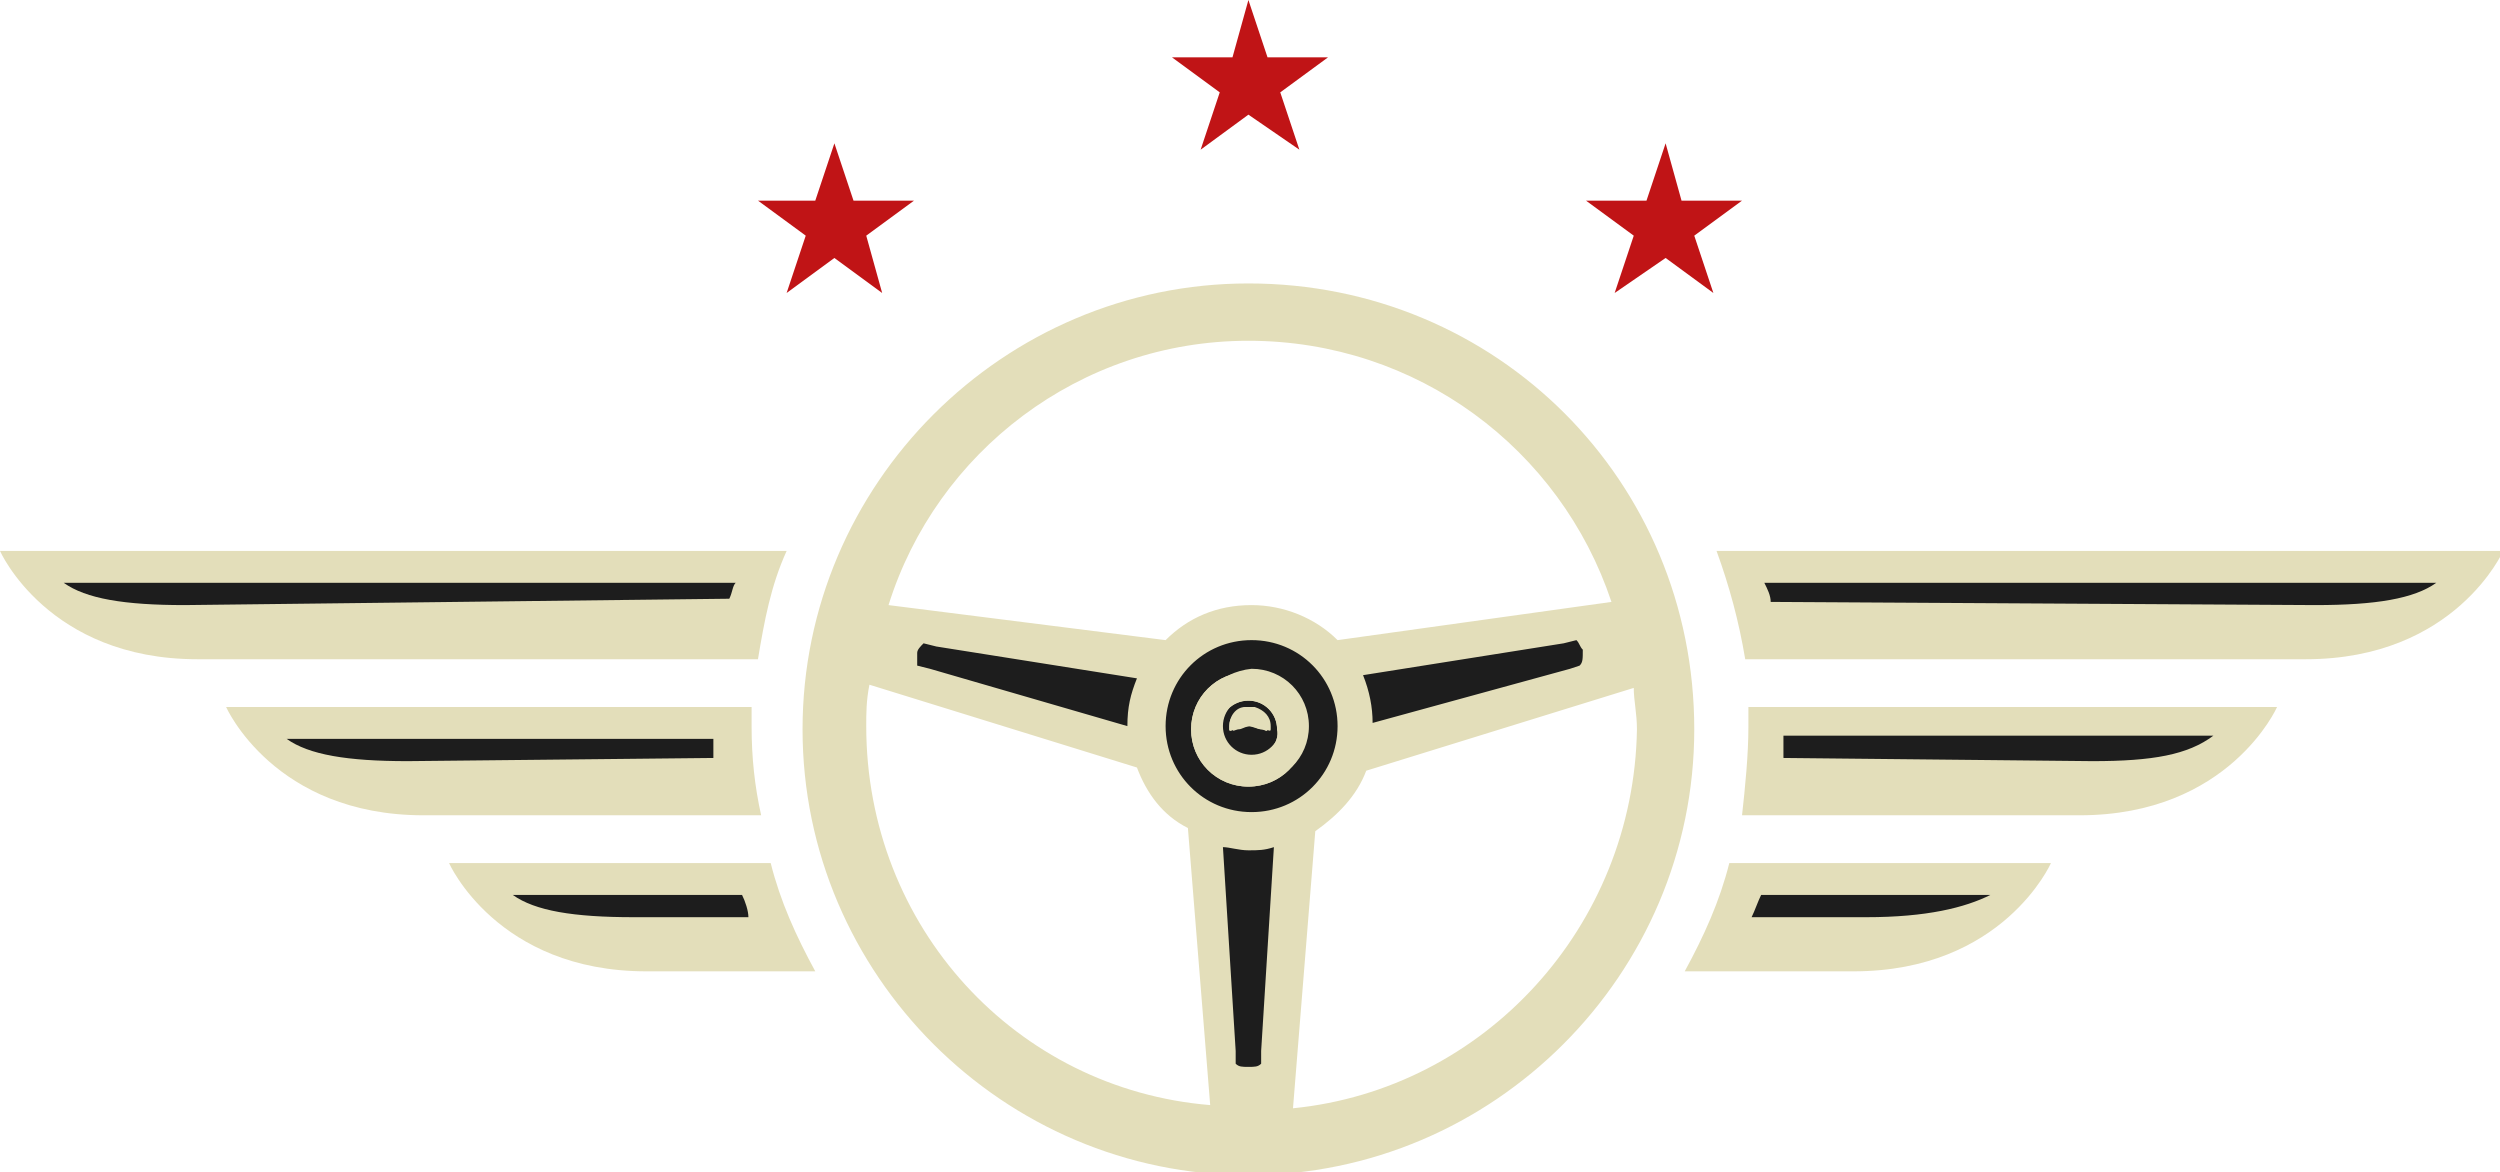 <?xml version="1.0" encoding="utf-8"?>
<!-- Generator: Adobe Illustrator 25.2.3, SVG Export Plug-In . SVG Version: 6.00 Build 0)  -->
<svg version="1.1" id="Layer_1" xmlns="http://www.w3.org/2000/svg" xmlns:xlink="http://www.w3.org/1999/xlink" x="0px" y="0px"
	 viewBox="0 0 78.5 36.8" style="enable-background:new 0 0 78.5 36.8;" xml:space="preserve">
<style type="text/css">
	.st0{fill:#1D1D1D;}
	.st1{fill:#C01416;}
	.st2{fill:#E3DEBA;}

	<!-- .st0{fill:#E3DEBA;}
	.st1{fill:#C01416;}
	.st2{fill:#1D1D1D;} -->
</style>
<g>
	<g id="back-color_1_">
		<g>
			<g>
				<path class="st0" d="M78.1,17.5c-0.2,0.3-0.6,0.8-1.1,1.3c-1.2,1.1-2.8,1.6-4.7,1.6H54.9c-0.1-1-0.4-2-0.7-3H78.1z"/>
			</g>
		</g>
		<g>
			<g>
				<path class="st0" d="M71.1,22.4c-0.2,0.3-0.6,0.8-1.1,1.3c-0.8,0.7-2.3,1.6-4.7,1.6H54.9c0.1-0.8,0.2-1.7,0.2-2.5
					c0-0.1,0-0.3,0-0.4H71.1z"/>
			</g>
		</g>
		<g>
			<g>
				<path class="st0" d="M64,27.3c-0.5,0.8-2.2,3-5.8,3h-4.9c0.5-0.9,0.9-1.9,1.2-3H64z"/>
			</g>
		</g>
		<g>
			<g>
				<path class="st0" d="M24.3,17.5c-0.3,1-0.6,1.9-0.7,3H6.2c-3.6,0-5.3-2.2-5.8-3H24.3z"/>
			</g>
		</g>
		<g>
			<g>
				<path class="st0" d="M23.6,25.4H13.2c-3.6,0-5.3-2.2-5.8-3h16c0,0.1,0,0.3,0,0.4C23.4,23.7,23.5,24.5,23.6,25.4z"/>
			</g>
		</g>
		<g>
			<g>
				<path class="st0" d="M25.2,30.3h-4.9c-3.7,0-5.3-2.2-5.8-3H24C24.3,28.3,24.7,29.3,25.2,30.3z"/>
			</g>
		</g>
		<g>
			<g>
				<path class="st0" d="M39.2,9.1c-7.6,0-13.8,6.2-13.8,13.8c0,7.6,6.2,13.8,13.8,13.8c7.6,0,13.8-6.2,13.8-13.8
					C53,15.2,46.8,9.1,39.2,9.1z M37.9,35c-6.2-0.7-10.9-5.9-10.9-12.2c0-0.4,0-0.8,0.1-1.3l0-0.3l8.7,2.7l0,0.1
					c0.3,0.7,0.8,1.4,1.5,1.8l0.1,0.1l0.8,9.1L37.9,35z M36.6,20.2L36.6,20.2l-9.1-1.1l0.1-0.2c1.7-5,6.4-8.3,11.6-8.3
					c5.3,0,9.9,3.3,11.6,8.3l0.1,0.2l-9,1.2l-0.1-0.1c-0.7-0.7-1.6-1.1-2.6-1.1C38.3,19.2,37.3,19.5,36.6,20.2z M40.6,35l-0.3,0
					l0.8-9.1l0.1-0.1c0.7-0.4,1.2-1.1,1.5-1.8l0-0.1l8.7-2.7l0,0.3c0,0.4,0.1,0.9,0.1,1.3C51.5,29.1,46.8,34.4,40.6,35z"/>
			</g>
		</g>
	</g>
	<g id="stars_1_">
		<polygon class="st1" points="39.8,1.8 39.2,0 38.7,1.8 36.8,1.8 38.3,2.9 37.7,4.7 39.2,3.6 40.8,4.7 40.2,2.9 41.7,1.8 		"/>
		<polygon class="st1" points="26.8,6.3 26.2,4.5 25.6,6.3 23.8,6.3 25.3,7.4 24.7,9.2 26.2,8.1 27.7,9.2 27.2,7.4 28.7,6.3 		"/>
		<polygon class="st1" points="54.7,6.3 52.8,6.3 52.3,4.5 51.7,6.3 49.8,6.3 51.3,7.4 50.7,9.2 52.3,8.1 53.8,9.2 53.2,7.4 		"/>
	</g>
	<g id="logomark_1_">
		<g>
			<path class="st2" d="M53.9,17.3c0.4,1.1,0.7,2.2,0.9,3.4h17.6c4.7,0,6.2-3.4,6.2-3.4H53.9z M72.7,19l-17.1-0.1
				c0-0.2-0.1-0.4-0.2-0.6h21.1C75.8,18.8,74.6,19,72.7,19z"/>
		</g>
		<g>
			<path class="st2" d="M54.9,22.2c0,0.2,0,0.4,0,0.6c0,0.9-0.1,1.9-0.2,2.8h10.6c4.7,0,6.2-3.4,6.2-3.4H54.9z M65.7,23.9L56,23.8
				c0-0.2,0-0.4,0-0.7h13.5C68.7,23.7,67.6,23.9,65.7,23.9z"/>
		</g>
		<g>
			<path class="st2" d="M54.3,27.1c-0.3,1.2-0.8,2.3-1.4,3.4h5.3c4.7,0,6.2-3.4,6.2-3.4H54.3z M58.6,28.8l-3.6,0
				c0.1-0.2,0.2-0.5,0.3-0.7h7.2C61.7,28.5,60.5,28.8,58.6,28.8z"/>
		</g>
		<g>
			<path class="st2" d="M0,17.3c0,0,1.5,3.4,6.2,3.4h17.6c0.2-1.2,0.4-2.3,0.9-3.4H0z M22.9,18.8L5.8,19c-1.9,0-3.1-0.2-3.8-0.7
				h21.1C23,18.4,23,18.6,22.9,18.8z"/>
		</g>
		<g>
			<path class="st2" d="M23.6,22.8c0-0.2,0-0.4,0-0.6H7.1c0,0,1.5,3.4,6.2,3.4h10.6C23.7,24.7,23.6,23.8,23.6,22.8z M12.8,23.9
				c-1.9,0-3.1-0.2-3.8-0.7h13.4c0,0.2,0,0.4,0,0.6L12.8,23.9z"/>
		</g>
		<g>
			<path class="st2" d="M24.2,27.1H14.1c0,0,1.5,3.4,6.2,3.4h5.3C25,29.4,24.5,28.3,24.2,27.1z M19.9,28.8c-1.9,0-3.1-0.2-3.8-0.7
				h7.2c0.1,0.2,0.2,0.5,0.2,0.7L19.9,28.8z"/>
		</g>
		<g>
			<path class="st2" d="M39.3,22.2C39.3,22.2,39.3,22.2,39.3,22.2c-0.1,0-0.1,0-0.2,0c-0.3,0-0.5,0.3-0.5,0.6c0,0,0,0.1,0,0.1
				c0,0.1,0.1,0,0.2,0c0.1,0,0.2-0.1,0.4-0.1h0c0.1,0,0.3,0.1,0.4,0.1c0.1,0,0.2,0.1,0.2,0c0,0,0-0.1,0-0.1
				C39.8,22.5,39.6,22.3,39.3,22.2z M39.3,22.2C39.3,22.2,39.3,22.2,39.3,22.2c-0.1,0-0.1,0-0.2,0c-0.3,0-0.5,0.3-0.5,0.6
				c0,0,0,0.1,0,0.1c0,0.1,0.1,0,0.2,0c0.1,0,0.2-0.1,0.4-0.1h0c0.1,0,0.3,0.1,0.4,0.1c0.1,0,0.2,0.1,0.2,0c0,0,0-0.1,0-0.1
				C39.8,22.5,39.6,22.3,39.3,22.2z M39.3,22.2C39.3,22.2,39.3,22.2,39.3,22.2c-0.1,0-0.1,0-0.2,0c-0.3,0-0.5,0.3-0.5,0.6
				c0,0,0,0.1,0,0.1c0,0.1,0.1,0,0.2,0c0.1,0,0.2-0.1,0.4-0.1h0c0.1,0,0.3,0.1,0.4,0.1c0.1,0,0.2,0.1,0.2,0c0,0,0-0.1,0-0.1
				C39.8,22.5,39.6,22.3,39.3,22.2z M39.3,22.2C39.3,22.2,39.3,22.2,39.3,22.2c-0.1,0-0.1,0-0.2,0c-0.3,0-0.5,0.3-0.5,0.6
				c0,0,0,0.1,0,0.1c0,0.1,0.1,0,0.2,0c0.1,0,0.2-0.1,0.4-0.1h0c0.1,0,0.3,0.1,0.4,0.1c0.1,0,0.2,0.1,0.2,0c0,0,0-0.1,0-0.1
				C39.8,22.5,39.6,22.3,39.3,22.2z M39.3,22.2C39.3,22.2,39.3,22.2,39.3,22.2c-0.1,0-0.1,0-0.2,0c-0.3,0-0.5,0.3-0.5,0.6
				c0,0,0,0.1,0,0.1c0,0.1,0.1,0,0.2,0c0.1,0,0.2-0.1,0.4-0.1h0c0.1,0,0.3,0.1,0.4,0.1c0.1,0,0.2,0.1,0.2,0c0,0,0-0.1,0-0.1
				C39.8,22.5,39.6,22.3,39.3,22.2z M39.3,22.2C39.3,22.2,39.3,22.2,39.3,22.2c-0.1,0-0.1,0-0.2,0c-0.3,0-0.5,0.3-0.5,0.6
				c0,0,0,0.1,0,0.1c0,0.1,0.1,0,0.2,0c0.1,0,0.2-0.1,0.4-0.1h0c0.1,0,0.3,0.1,0.4,0.1c0.1,0,0.2,0.1,0.2,0c0,0,0-0.1,0-0.1
				C39.8,22.5,39.6,22.3,39.3,22.2z M39.2,21.1c-1,0-1.8,0.8-1.8,1.8c0,1,0.8,1.8,1.8,1.8c1,0,1.8-0.8,1.8-1.8
				C41,21.9,40.2,21.1,39.2,21.1z M39.2,23.8c-0.5,0-0.9-0.4-0.9-0.9c0-0.5,0.4-0.9,0.9-0.9c0.5,0,0.9,0.4,0.9,0.9
				C40.2,23.3,39.8,23.8,39.2,23.8z M39.3,22.2C39.3,22.2,39.3,22.2,39.3,22.2c-0.1,0-0.1,0-0.2,0c-0.3,0-0.5,0.3-0.5,0.6
				c0,0,0,0.1,0,0.1c0,0.1,0.1,0,0.2,0c0.1,0,0.2-0.1,0.4-0.1h0c0.1,0,0.3,0.1,0.4,0.1c0.1,0,0.2,0.1,0.2,0c0,0,0-0.1,0-0.1
				C39.8,22.5,39.6,22.3,39.3,22.2z M39.3,22.2C39.3,22.2,39.3,22.2,39.3,22.2c-0.1,0-0.1,0-0.2,0c-0.3,0-0.5,0.3-0.5,0.6
				c0,0,0,0.1,0,0.1c0,0.1,0.1,0,0.2,0c0.1,0,0.2-0.1,0.4-0.1h0c0.1,0,0.3,0.1,0.4,0.1c0.1,0,0.2,0.1,0.2,0c0,0,0-0.1,0-0.1
				C39.8,22.5,39.6,22.3,39.3,22.2z M39.3,22.2C39.3,22.2,39.3,22.2,39.3,22.2c-0.1,0-0.1,0-0.2,0c-0.3,0-0.5,0.3-0.5,0.6
				c0,0,0,0.1,0,0.1c0,0.1,0.1,0,0.2,0c0.1,0,0.2-0.1,0.4-0.1h0c0.1,0,0.3,0.1,0.4,0.1c0.1,0,0.2,0.1,0.2,0c0,0,0-0.1,0-0.1
				C39.8,22.5,39.6,22.3,39.3,22.2z M39.3,22.2C39.3,22.2,39.3,22.2,39.3,22.2c-0.1,0-0.1,0-0.2,0c-0.3,0-0.5,0.3-0.5,0.6
				c0,0,0,0.1,0,0.1c0,0.1,0.1,0,0.2,0c0.1,0,0.2-0.1,0.4-0.1h0c0.1,0,0.3,0.1,0.4,0.1c0.1,0,0.2,0.1,0.2,0c0,0,0-0.1,0-0.1
				C39.8,22.5,39.6,22.3,39.3,22.2z M39.3,22.2C39.3,22.2,39.3,22.2,39.3,22.2c-0.1,0-0.1,0-0.2,0c-0.3,0-0.5,0.3-0.5,0.6
				c0,0,0,0.1,0,0.1c0,0.1,0.1,0,0.2,0c0.1,0,0.2-0.1,0.4-0.1h0c0.1,0,0.3,0.1,0.4,0.1c0.1,0,0.2,0.1,0.2,0c0,0,0-0.1,0-0.1
				C39.8,22.5,39.6,22.3,39.3,22.2z M39.3,22.2C39.3,22.2,39.3,22.2,39.3,22.2c-0.1,0-0.1,0-0.2,0c-0.3,0-0.5,0.3-0.5,0.6
				c0,0,0,0.1,0,0.1c0,0.1,0.1,0,0.2,0c0.1,0,0.2-0.1,0.4-0.1h0c0.1,0,0.3,0.1,0.4,0.1c0.1,0,0.2,0.1,0.2,0c0,0,0-0.1,0-0.1
				C39.8,22.5,39.6,22.3,39.3,22.2z M39.3,22.2C39.3,22.2,39.3,22.2,39.3,22.2c-0.1,0-0.1,0-0.2,0c-0.3,0-0.5,0.3-0.5,0.6
				c0,0,0,0.1,0,0.1c0,0.1,0.1,0,0.2,0c0.1,0,0.2-0.1,0.4-0.1h0c0.1,0,0.3,0.1,0.4,0.1c0.1,0,0.2,0.1,0.2,0c0,0,0-0.1,0-0.1
				C39.8,22.5,39.6,22.3,39.3,22.2z M39.3,22.2C39.3,22.2,39.3,22.2,39.3,22.2c-0.1,0-0.1,0-0.2,0c-0.3,0-0.5,0.3-0.5,0.6
				c0,0,0,0.1,0,0.1c0,0.1,0.1,0,0.2,0c0.1,0,0.2-0.1,0.4-0.1h0c0.1,0,0.3,0.1,0.4,0.1c0.1,0,0.2,0.1,0.2,0c0,0,0-0.1,0-0.1
				C39.8,22.5,39.6,22.3,39.3,22.2z M39.3,22.2C39.3,22.2,39.3,22.2,39.3,22.2c-0.1,0-0.1,0-0.2,0c-0.3,0-0.5,0.3-0.5,0.6
				c0,0,0,0.1,0,0.1c0,0.1,0.1,0,0.2,0c0.1,0,0.2-0.1,0.4-0.1h0c0.1,0,0.3,0.1,0.4,0.1c0.1,0,0.2,0.1,0.2,0c0,0,0-0.1,0-0.1
				C39.8,22.5,39.6,22.3,39.3,22.2z M39.2,21.1c-1,0-1.8,0.8-1.8,1.8c0,1,0.8,1.8,1.8,1.8c1,0,1.8-0.8,1.8-1.8
				C41,21.9,40.2,21.1,39.2,21.1z M39.2,23.8c-0.5,0-0.9-0.4-0.9-0.9c0-0.5,0.4-0.9,0.9-0.9c0.5,0,0.9,0.4,0.9,0.9
				C40.2,23.3,39.8,23.8,39.2,23.8z M39.3,22.2C39.3,22.2,39.3,22.2,39.3,22.2c-0.1,0-0.1,0-0.2,0c-0.3,0-0.5,0.3-0.5,0.6
				c0,0,0,0.1,0,0.1c0,0.1,0.1,0,0.2,0c0.1,0,0.2-0.1,0.4-0.1h0c0.1,0,0.3,0.1,0.4,0.1c0.1,0,0.2,0.1,0.2,0c0,0,0-0.1,0-0.1
				C39.8,22.5,39.6,22.3,39.3,22.2z M39.3,22.2C39.3,22.2,39.3,22.2,39.3,22.2c-0.1,0-0.1,0-0.2,0c-0.3,0-0.5,0.3-0.5,0.6
				c0,0,0,0.1,0,0.1c0,0.1,0.1,0,0.2,0c0.1,0,0.2-0.1,0.4-0.1h0c0.1,0,0.3,0.1,0.4,0.1c0.1,0,0.2,0.1,0.2,0c0,0,0-0.1,0-0.1
				C39.8,22.5,39.6,22.3,39.3,22.2z M39.3,22.2C39.3,22.2,39.3,22.2,39.3,22.2c-0.1,0-0.1,0-0.2,0c-0.3,0-0.5,0.3-0.5,0.6
				c0,0,0,0.1,0,0.1c0,0.1,0.1,0,0.2,0c0.1,0,0.2-0.1,0.4-0.1h0c0.1,0,0.3,0.1,0.4,0.1c0.1,0,0.2,0.1,0.2,0c0,0,0-0.1,0-0.1
				C39.8,22.5,39.6,22.3,39.3,22.2z M39.3,22.2C39.3,22.2,39.3,22.2,39.3,22.2c-0.1,0-0.1,0-0.2,0c-0.3,0-0.5,0.3-0.5,0.6
				c0,0,0,0.1,0,0.1c0,0.1,0.1,0,0.2,0c0.1,0,0.2-0.1,0.4-0.1h0c0.1,0,0.3,0.1,0.4,0.1c0.1,0,0.2,0.1,0.2,0c0,0,0-0.1,0-0.1
				C39.8,22.5,39.6,22.3,39.3,22.2z M39.3,22.2C39.3,22.2,39.3,22.2,39.3,22.2c-0.1,0-0.1,0-0.2,0c-0.3,0-0.5,0.3-0.5,0.6
				c0,0,0,0.1,0,0.1c0,0.1,0.1,0,0.2,0c0.1,0,0.2-0.1,0.4-0.1h0c0.1,0,0.3,0.1,0.4,0.1c0.1,0,0.2,0.1,0.2,0c0,0,0-0.1,0-0.1
				C39.8,22.5,39.6,22.3,39.3,22.2z M39.3,22.2C39.3,22.2,39.3,22.2,39.3,22.2c-0.1,0-0.1,0-0.2,0c-0.3,0-0.5,0.3-0.5,0.6
				c0,0,0,0.1,0,0.1c0,0.1,0.1,0,0.2,0c0.1,0,0.2-0.1,0.4-0.1h0c0.1,0,0.3,0.1,0.4,0.1c0.1,0,0.2,0.1,0.2,0c0,0,0-0.1,0-0.1
				C39.8,22.5,39.6,22.3,39.3,22.2z M39.3,22.2C39.3,22.2,39.3,22.2,39.3,22.2c-0.1,0-0.1,0-0.2,0c-0.3,0-0.5,0.3-0.5,0.6
				c0,0,0,0.1,0,0.1c0,0.1,0.1,0,0.2,0c0.1,0,0.2-0.1,0.4-0.1h0c0.1,0,0.3,0.1,0.4,0.1c0.1,0,0.2,0.1,0.2,0c0,0,0-0.1,0-0.1
				C39.8,22.5,39.6,22.3,39.3,22.2z M39.3,22.2C39.3,22.2,39.3,22.2,39.3,22.2c-0.1,0-0.1,0-0.2,0c-0.3,0-0.5,0.3-0.5,0.6
				c0,0,0,0.1,0,0.1c0,0.1,0.1,0,0.2,0c0.1,0,0.2-0.1,0.4-0.1h0c0.1,0,0.3,0.1,0.4,0.1c0.1,0,0.2,0.1,0.2,0c0,0,0-0.1,0-0.1
				C39.8,22.5,39.6,22.3,39.3,22.2z M39.3,22.2C39.3,22.2,39.3,22.2,39.3,22.2c-0.1,0-0.1,0-0.2,0c-0.3,0-0.5,0.3-0.5,0.6
				c0,0,0,0.1,0,0.1c0,0.1,0.1,0,0.2,0c0.1,0,0.2-0.1,0.4-0.1h0c0.1,0,0.3,0.1,0.4,0.1c0.1,0,0.2,0.1,0.2,0c0,0,0-0.1,0-0.1
				C39.8,22.5,39.6,22.3,39.3,22.2z M39.2,21.1c-1,0-1.8,0.8-1.8,1.8c0,1,0.8,1.8,1.8,1.8c1,0,1.8-0.8,1.8-1.8
				C41,21.9,40.2,21.1,39.2,21.1z M39.2,23.8c-0.5,0-0.9-0.4-0.9-0.9c0-0.5,0.4-0.9,0.9-0.9c0.5,0,0.9,0.4,0.9,0.9
				C40.2,23.3,39.8,23.8,39.2,23.8z M39.3,22.2C39.3,22.2,39.3,22.2,39.3,22.2c-0.1,0-0.1,0-0.2,0c-0.3,0-0.5,0.3-0.5,0.6
				c0,0,0,0.1,0,0.1c0,0.1,0.1,0,0.2,0c0.1,0,0.2-0.1,0.4-0.1h0c0.1,0,0.3,0.1,0.4,0.1c0.1,0,0.2,0.1,0.2,0c0,0,0-0.1,0-0.1
				C39.8,22.5,39.6,22.3,39.3,22.2z M39.3,22.2C39.3,22.2,39.3,22.2,39.3,22.2c-0.1,0-0.1,0-0.2,0c-0.3,0-0.5,0.3-0.5,0.6
				c0,0,0,0.1,0,0.1c0,0.1,0.1,0,0.2,0c0.1,0,0.2-0.1,0.4-0.1h0c0.1,0,0.3,0.1,0.4,0.1c0.1,0,0.2,0.1,0.2,0c0,0,0-0.1,0-0.1
				C39.8,22.5,39.6,22.3,39.3,22.2z M39.3,22.2C39.3,22.2,39.3,22.2,39.3,22.2c-0.1,0-0.1,0-0.2,0c-0.3,0-0.5,0.3-0.5,0.6
				c0,0,0,0.1,0,0.1c0,0.1,0.1,0,0.2,0c0.1,0,0.2-0.1,0.4-0.1h0c0.1,0,0.3,0.1,0.4,0.1c0.1,0,0.2,0.1,0.2,0c0,0,0-0.1,0-0.1
				C39.8,22.5,39.6,22.3,39.3,22.2z M39.3,22.2C39.3,22.2,39.3,22.2,39.3,22.2c-0.1,0-0.1,0-0.2,0c-0.3,0-0.5,0.3-0.5,0.6
				c0,0,0,0.1,0,0.1c0,0.1,0.1,0,0.2,0c0.1,0,0.2-0.1,0.4-0.1h0c0.1,0,0.3,0.1,0.4,0.1c0.1,0,0.2,0.1,0.2,0c0,0,0-0.1,0-0.1
				C39.8,22.5,39.6,22.3,39.3,22.2z M39.3,22.2C39.3,22.2,39.3,22.2,39.3,22.2c-0.1,0-0.1,0-0.2,0c-0.3,0-0.5,0.3-0.5,0.6
				c0,0,0,0.1,0,0.1c0,0.1,0.1,0,0.2,0c0.1,0,0.2-0.1,0.4-0.1h0c0.1,0,0.3,0.1,0.4,0.1c0.1,0,0.2,0.1,0.2,0c0,0,0-0.1,0-0.1
				C39.8,22.5,39.6,22.3,39.3,22.2z M39.2,21.1c-1,0-1.8,0.8-1.8,1.8c0,1,0.8,1.8,1.8,1.8c1,0,1.8-0.8,1.8-1.8
				C41,21.9,40.2,21.1,39.2,21.1z M39.2,23.8c-0.5,0-0.9-0.4-0.9-0.9c0-0.5,0.4-0.9,0.9-0.9c0.5,0,0.9,0.4,0.9,0.9
				C40.2,23.3,39.8,23.8,39.2,23.8z M39.3,22.2C39.3,22.2,39.3,22.2,39.3,22.2c-0.1,0-0.1,0-0.2,0c-0.3,0-0.5,0.3-0.5,0.6
				c0,0,0,0.1,0,0.1c0,0.1,0.1,0,0.2,0c0.1,0,0.2-0.1,0.4-0.1h0c0.1,0,0.3,0.1,0.4,0.1c0.1,0,0.2,0.1,0.2,0c0,0,0-0.1,0-0.1
				C39.8,22.5,39.6,22.3,39.3,22.2z M39.3,22.2C39.3,22.2,39.3,22.2,39.3,22.2c-0.1,0-0.1,0-0.2,0c-0.3,0-0.5,0.3-0.5,0.6
				c0,0,0,0.1,0,0.1c0,0.1,0.1,0,0.2,0c0.1,0,0.2-0.1,0.4-0.1h0c0.1,0,0.3,0.1,0.4,0.1c0.1,0,0.2,0.1,0.2,0c0,0,0-0.1,0-0.1
				C39.8,22.5,39.6,22.3,39.3,22.2z M39.3,22.2C39.3,22.2,39.3,22.2,39.3,22.2c-0.1,0-0.1,0-0.2,0c-0.3,0-0.5,0.3-0.5,0.6
				c0,0,0,0.1,0,0.1c0,0.1,0.1,0,0.2,0c0.1,0,0.2-0.1,0.4-0.1h0c0.1,0,0.3,0.1,0.4,0.1c0.1,0,0.2,0.1,0.2,0c0,0,0-0.1,0-0.1
				C39.8,22.5,39.6,22.3,39.3,22.2z M39.3,22.2C39.3,22.2,39.3,22.2,39.3,22.2c-0.1,0-0.1,0-0.2,0c-0.3,0-0.5,0.3-0.5,0.6
				c0,0,0,0.1,0,0.1c0,0.1,0.1,0,0.2,0c0.1,0,0.2-0.1,0.4-0.1h0c0.1,0,0.3,0.1,0.4,0.1c0.1,0,0.2,0.1,0.2,0c0,0,0-0.1,0-0.1
				C39.8,22.5,39.6,22.3,39.3,22.2z M39.3,22.2C39.3,22.2,39.3,22.2,39.3,22.2c-0.1,0-0.1,0-0.2,0c-0.3,0-0.5,0.3-0.5,0.6
				c0,0,0,0.1,0,0.1c0,0.1,0.1,0,0.2,0c0.1,0,0.2-0.1,0.4-0.1h0c0.1,0,0.3,0.1,0.4,0.1c0.1,0,0.2,0.1,0.2,0c0,0,0-0.1,0-0.1
				C39.8,22.5,39.6,22.3,39.3,22.2z M39.2,21.1c-1,0-1.8,0.8-1.8,1.8c0,1,0.8,1.8,1.8,1.8c1,0,1.8-0.8,1.8-1.8
				C41,21.9,40.2,21.1,39.2,21.1z M39.2,23.8c-0.5,0-0.9-0.4-0.9-0.9c0-0.5,0.4-0.9,0.9-0.9c0.5,0,0.9,0.4,0.9,0.9
				C40.2,23.3,39.8,23.8,39.2,23.8z M39.3,22.2C39.3,22.2,39.3,22.2,39.3,22.2c-0.1,0-0.1,0-0.2,0c-0.3,0-0.5,0.3-0.5,0.6
				c0,0,0,0.1,0,0.1c0,0.1,0.1,0,0.2,0c0.1,0,0.2-0.1,0.4-0.1h0c0.1,0,0.3,0.1,0.4,0.1c0.1,0,0.2,0.1,0.2,0c0,0,0-0.1,0-0.1
				C39.8,22.5,39.6,22.3,39.3,22.2z M39.2,21.1c-1,0-1.8,0.8-1.8,1.8c0,1,0.8,1.8,1.8,1.8c1,0,1.8-0.8,1.8-1.8
				C41,21.9,40.2,21.1,39.2,21.1z M39.2,23.8c-0.5,0-0.9-0.4-0.9-0.9c0-0.5,0.4-0.9,0.9-0.9c0.5,0,0.9,0.4,0.9,0.9
				C40.2,23.3,39.8,23.8,39.2,23.8z M39.3,22.2C39.3,22.2,39.3,22.2,39.3,22.2c-0.1,0-0.1,0-0.2,0c-0.3,0-0.5,0.3-0.5,0.6
				c0,0,0,0.1,0,0.1c0,0.1,0.1,0,0.2,0c0.1,0,0.2-0.1,0.4-0.1h0c0.1,0,0.3,0.1,0.4,0.1c0.1,0,0.2,0.1,0.2,0c0,0,0-0.1,0-0.1
				C39.8,22.5,39.6,22.3,39.3,22.2z M39.2,8.9c-7.7,0-14,6.3-14,14c0,7.7,6.3,14,14,14c7.7,0,14-6.3,14-14
				C53.2,15.1,47,8.9,39.2,8.9z M39.2,10.7c5.3,0,9.8,3.4,11.4,8.2L42,20.1c-0.7-0.7-1.7-1.1-2.7-1.1c-1.1,0-2,0.4-2.7,1.1l-8.7-1.1
				C29.4,14.2,33.9,10.7,39.2,10.7z M49.6,20.9L49.3,21l-6.2,1.7c0-0.5-0.1-1-0.3-1.5l6.3-1l0.4-0.1c0.1,0.1,0.1,0.2,0.2,0.3
				C49.7,20.7,49.7,20.8,49.6,20.9z M42,22.8c0,1.5-1.2,2.7-2.7,2.7c-1.5,0-2.7-1.2-2.7-2.7c0-1.5,1.2-2.7,2.7-2.7
				C40.8,20.1,42,21.3,42,22.8z M35.7,21.3c-0.2,0.5-0.3,0.9-0.3,1.5L29.2,21l-0.4-0.1c0-0.1,0-0.2,0-0.4c0-0.1,0.1-0.2,0.2-0.3
				l0.4,0.1L35.7,21.3z M27.2,22.8c0-0.4,0-0.8,0.1-1.3l8.4,2.6c0.3,0.8,0.8,1.5,1.6,1.9l0.7,8.7C31.9,34.2,27.2,29.1,27.2,22.8z
				 M39.6,33l0,0.4c-0.1,0.1-0.2,0.1-0.4,0.1s-0.3,0-0.4-0.1l0-0.4l-0.4-6.4c0.2,0,0.5,0.1,0.8,0.1c0.3,0,0.5,0,0.8-0.1L39.6,33z
				 M40.6,34.8l0.7-8.7c0.7-0.5,1.3-1.1,1.6-1.9l8.4-2.6c0,0.4,0.1,0.8,0.1,1.3C51.3,29.1,46.6,34.2,40.6,34.8z M37.5,22.8
				c0,1,0.8,1.8,1.8,1.8c1,0,1.8-0.8,1.8-1.8c0-1-0.8-1.8-1.8-1.8C38.3,21.1,37.5,21.9,37.5,22.8z M40.2,22.8c0,0.5-0.4,0.9-0.9,0.9
				c-0.5,0-0.9-0.4-0.9-0.9c0-0.5,0.4-0.9,0.9-0.9C39.8,21.9,40.2,22.3,40.2,22.8z M38.7,22.8c0,0,0,0.1,0,0.1c0,0.1,0.1,0,0.2,0
				c0.1,0,0.2-0.1,0.4-0.1h0c0.1,0,0.3,0.1,0.4,0.1c0.1,0,0.2,0.1,0.2,0c0,0,0-0.1,0-0.1c0-0.3-0.2-0.5-0.5-0.6c0,0-0.1,0-0.1,0
				c0,0-0.1,0-0.1,0C38.9,22.3,38.7,22.5,38.7,22.8z M39.3,22.2C39.3,22.2,39.3,22.2,39.3,22.2c-0.1,0-0.1,0-0.2,0
				c-0.3,0-0.5,0.3-0.5,0.6c0,0,0,0.1,0,0.1c0,0.1,0.1,0,0.2,0c0.1,0,0.2-0.1,0.4-0.1h0c0.1,0,0.3,0.1,0.4,0.1c0.1,0,0.2,0.1,0.2,0
				c0,0,0-0.1,0-0.1C39.8,22.5,39.6,22.3,39.3,22.2z M39.3,22.2C39.3,22.2,39.3,22.2,39.3,22.2c-0.1,0-0.1,0-0.2,0
				c-0.3,0-0.5,0.3-0.5,0.6c0,0,0,0.1,0,0.1c0,0.1,0.1,0,0.2,0c0.1,0,0.2-0.1,0.4-0.1h0c0.1,0,0.3,0.1,0.4,0.1c0.1,0,0.2,0.1,0.2,0
				c0,0,0-0.1,0-0.1C39.8,22.5,39.6,22.3,39.3,22.2z M39.2,21.1c-1,0-1.8,0.8-1.8,1.8c0,1,0.8,1.8,1.8,1.8c1,0,1.8-0.8,1.8-1.8
				C41,21.9,40.2,21.1,39.2,21.1z M39.2,23.8c-0.5,0-0.9-0.4-0.9-0.9c0-0.5,0.4-0.9,0.9-0.9c0.5,0,0.9,0.4,0.9,0.9
				C40.2,23.3,39.8,23.8,39.2,23.8z M39.3,22.2C39.3,22.2,39.3,22.2,39.3,22.2c-0.1,0-0.1,0-0.2,0c-0.3,0-0.5,0.3-0.5,0.6
				c0,0,0,0.1,0,0.1c0,0.1,0.1,0,0.2,0c0.1,0,0.2-0.1,0.4-0.1h0c0.1,0,0.3,0.1,0.4,0.1c0.1,0,0.2,0.1,0.2,0c0,0,0-0.1,0-0.1
				C39.8,22.5,39.6,22.3,39.3,22.2z M39.3,22.2C39.3,22.2,39.3,22.2,39.3,22.2c-0.1,0-0.1,0-0.2,0c-0.3,0-0.5,0.3-0.5,0.6
				c0,0,0,0.1,0,0.1c0,0.1,0.1,0,0.2,0c0.1,0,0.2-0.1,0.4-0.1h0c0.1,0,0.3,0.1,0.4,0.1c0.1,0,0.2,0.1,0.2,0c0,0,0-0.1,0-0.1
				C39.8,22.5,39.6,22.3,39.3,22.2z M39.3,22.2C39.3,22.2,39.3,22.2,39.3,22.2c-0.1,0-0.1,0-0.2,0c-0.3,0-0.5,0.3-0.5,0.6
				c0,0,0,0.1,0,0.1c0,0.1,0.1,0,0.2,0c0.1,0,0.2-0.1,0.4-0.1h0c0.1,0,0.3,0.1,0.4,0.1c0.1,0,0.2,0.1,0.2,0c0,0,0-0.1,0-0.1
				C39.8,22.5,39.6,22.3,39.3,22.2z M39.2,21.1c-1,0-1.8,0.8-1.8,1.8c0,1,0.8,1.8,1.8,1.8c1,0,1.8-0.8,1.8-1.8
				C41,21.9,40.2,21.1,39.2,21.1z M39.2,23.8c-0.5,0-0.9-0.4-0.9-0.9c0-0.5,0.4-0.9,0.9-0.9c0.5,0,0.9,0.4,0.9,0.9
				C40.2,23.3,39.8,23.8,39.2,23.8z M39.3,22.2C39.3,22.2,39.3,22.2,39.3,22.2c-0.1,0-0.1,0-0.2,0c-0.3,0-0.5,0.3-0.5,0.6
				c0,0,0,0.1,0,0.1c0,0.1,0.1,0,0.2,0c0.1,0,0.2-0.1,0.4-0.1h0c0.1,0,0.3,0.1,0.4,0.1c0.1,0,0.2,0.1,0.2,0c0,0,0-0.1,0-0.1
				C39.8,22.5,39.6,22.3,39.3,22.2z M39.3,22.2C39.3,22.2,39.3,22.2,39.3,22.2c-0.1,0-0.1,0-0.2,0c-0.3,0-0.5,0.3-0.5,0.6
				c0,0,0,0.1,0,0.1c0,0.1,0.1,0,0.2,0c0.1,0,0.2-0.1,0.4-0.1h0c0.1,0,0.3,0.1,0.4,0.1c0.1,0,0.2,0.1,0.2,0c0,0,0-0.1,0-0.1
				C39.8,22.5,39.6,22.3,39.3,22.2z M39.3,22.2C39.3,22.2,39.3,22.2,39.3,22.2c-0.1,0-0.1,0-0.2,0c-0.3,0-0.5,0.3-0.5,0.6
				c0,0,0,0.1,0,0.1c0,0.1,0.1,0,0.2,0c0.1,0,0.2-0.1,0.4-0.1h0c0.1,0,0.3,0.1,0.4,0.1c0.1,0,0.2,0.1,0.2,0c0,0,0-0.1,0-0.1
				C39.8,22.5,39.6,22.3,39.3,22.2z M39.3,22.2C39.3,22.2,39.3,22.2,39.3,22.2c-0.1,0-0.1,0-0.2,0c-0.3,0-0.5,0.3-0.5,0.6
				c0,0,0,0.1,0,0.1c0,0.1,0.1,0,0.2,0c0.1,0,0.2-0.1,0.4-0.1h0c0.1,0,0.3,0.1,0.4,0.1c0.1,0,0.2,0.1,0.2,0c0,0,0-0.1,0-0.1
				C39.8,22.5,39.6,22.3,39.3,22.2z M39.3,22.2C39.3,22.2,39.3,22.2,39.3,22.2c-0.1,0-0.1,0-0.2,0c-0.3,0-0.5,0.3-0.5,0.6
				c0,0,0,0.1,0,0.1c0,0.1,0.1,0,0.2,0c0.1,0,0.2-0.1,0.4-0.1h0c0.1,0,0.3,0.1,0.4,0.1c0.1,0,0.2,0.1,0.2,0c0,0,0-0.1,0-0.1
				C39.8,22.5,39.6,22.3,39.3,22.2z M39.3,22.2C39.3,22.2,39.3,22.2,39.3,22.2c-0.1,0-0.1,0-0.2,0c-0.3,0-0.5,0.3-0.5,0.6
				c0,0,0,0.1,0,0.1c0,0.1,0.1,0,0.2,0c0.1,0,0.2-0.1,0.4-0.1h0c0.1,0,0.3,0.1,0.4,0.1c0.1,0,0.2,0.1,0.2,0c0,0,0-0.1,0-0.1
				C39.8,22.5,39.6,22.3,39.3,22.2z M39.3,22.2C39.3,22.2,39.3,22.2,39.3,22.2c-0.1,0-0.1,0-0.2,0c-0.3,0-0.5,0.3-0.5,0.6
				c0,0,0,0.1,0,0.1c0,0.1,0.1,0,0.2,0c0.1,0,0.2-0.1,0.4-0.1h0c0.1,0,0.3,0.1,0.4,0.1c0.1,0,0.2,0.1,0.2,0c0,0,0-0.1,0-0.1
				C39.8,22.5,39.6,22.3,39.3,22.2z M39.2,21.1c-1,0-1.8,0.8-1.8,1.8c0,1,0.8,1.8,1.8,1.8c1,0,1.8-0.8,1.8-1.8
				C41,21.9,40.2,21.1,39.2,21.1z M39.2,23.8c-0.5,0-0.9-0.4-0.9-0.9c0-0.5,0.4-0.9,0.9-0.9c0.5,0,0.9,0.4,0.9,0.9
				C40.2,23.3,39.8,23.8,39.2,23.8z M39.3,22.2C39.3,22.2,39.3,22.2,39.3,22.2c-0.1,0-0.1,0-0.2,0c-0.3,0-0.5,0.3-0.5,0.6
				c0,0,0,0.1,0,0.1c0,0.1,0.1,0,0.2,0c0.1,0,0.2-0.1,0.4-0.1h0c0.1,0,0.3,0.1,0.4,0.1c0.1,0,0.2,0.1,0.2,0c0,0,0-0.1,0-0.1
				C39.8,22.5,39.6,22.3,39.3,22.2z M39.3,22.2C39.3,22.2,39.3,22.2,39.3,22.2c-0.1,0-0.1,0-0.2,0c-0.3,0-0.5,0.3-0.5,0.6
				c0,0,0,0.1,0,0.1c0,0.1,0.1,0,0.2,0c0.1,0,0.2-0.1,0.4-0.1h0c0.1,0,0.3,0.1,0.4,0.1c0.1,0,0.2,0.1,0.2,0c0,0,0-0.1,0-0.1
				C39.8,22.5,39.6,22.3,39.3,22.2z M39.3,22.2C39.3,22.2,39.3,22.2,39.3,22.2c-0.1,0-0.1,0-0.2,0c-0.3,0-0.5,0.3-0.5,0.6
				c0,0,0,0.1,0,0.1c0,0.1,0.1,0,0.2,0c0.1,0,0.2-0.1,0.4-0.1h0c0.1,0,0.3,0.1,0.4,0.1c0.1,0,0.2,0.1,0.2,0c0,0,0-0.1,0-0.1
				C39.8,22.5,39.6,22.3,39.3,22.2z M39.3,22.2C39.3,22.2,39.3,22.2,39.3,22.2c-0.1,0-0.1,0-0.2,0c-0.3,0-0.5,0.3-0.5,0.6
				c0,0,0,0.1,0,0.1c0,0.1,0.1,0,0.2,0c0.1,0,0.2-0.1,0.4-0.1h0c0.1,0,0.3,0.1,0.4,0.1c0.1,0,0.2,0.1,0.2,0c0,0,0-0.1,0-0.1
				C39.8,22.5,39.6,22.3,39.3,22.2z M39.3,22.2C39.3,22.2,39.3,22.2,39.3,22.2c-0.1,0-0.1,0-0.2,0c-0.3,0-0.5,0.3-0.5,0.6
				c0,0,0,0.1,0,0.1c0,0.1,0.1,0,0.2,0c0.1,0,0.2-0.1,0.4-0.1h0c0.1,0,0.3,0.1,0.4,0.1c0.1,0,0.2,0.1,0.2,0c0,0,0-0.1,0-0.1
				C39.8,22.5,39.6,22.3,39.3,22.2z M39.3,22.2C39.3,22.2,39.3,22.2,39.3,22.2c-0.1,0-0.1,0-0.2,0c-0.3,0-0.5,0.3-0.5,0.6
				c0,0,0,0.1,0,0.1c0,0.1,0.1,0,0.2,0c0.1,0,0.2-0.1,0.4-0.1h0c0.1,0,0.3,0.1,0.4,0.1c0.1,0,0.2,0.1,0.2,0c0,0,0-0.1,0-0.1
				C39.8,22.5,39.6,22.3,39.3,22.2z M39.3,22.2C39.3,22.2,39.3,22.2,39.3,22.2c-0.1,0-0.1,0-0.2,0c-0.3,0-0.5,0.3-0.5,0.6
				c0,0,0,0.1,0,0.1c0,0.1,0.1,0,0.2,0c0.1,0,0.2-0.1,0.4-0.1h0c0.1,0,0.3,0.1,0.4,0.1c0.1,0,0.2,0.1,0.2,0c0,0,0-0.1,0-0.1
				C39.8,22.5,39.6,22.3,39.3,22.2z M39.2,21.1c-1,0-1.8,0.8-1.8,1.8c0,1,0.8,1.8,1.8,1.8c1,0,1.8-0.8,1.8-1.8
				C41,21.9,40.2,21.1,39.2,21.1z M39.2,23.8c-0.5,0-0.9-0.4-0.9-0.9c0-0.5,0.4-0.9,0.9-0.9c0.5,0,0.9,0.4,0.9,0.9
				C40.2,23.3,39.8,23.8,39.2,23.8z M39.3,22.2C39.3,22.2,39.3,22.2,39.3,22.2c-0.1,0-0.1,0-0.2,0c-0.3,0-0.5,0.3-0.5,0.6
				c0,0,0,0.1,0,0.1c0,0.1,0.1,0,0.2,0c0.1,0,0.2-0.1,0.4-0.1h0c0.1,0,0.3,0.1,0.4,0.1c0.1,0,0.2,0.1,0.2,0c0,0,0-0.1,0-0.1
				C39.8,22.5,39.6,22.3,39.3,22.2z M39.3,22.2C39.3,22.2,39.3,22.2,39.3,22.2c-0.1,0-0.1,0-0.2,0c-0.3,0-0.5,0.3-0.5,0.6
				c0,0,0,0.1,0,0.1c0,0.1,0.1,0,0.2,0c0.1,0,0.2-0.1,0.4-0.1h0c0.1,0,0.3,0.1,0.4,0.1c0.1,0,0.2,0.1,0.2,0c0,0,0-0.1,0-0.1
				C39.8,22.5,39.6,22.3,39.3,22.2z M39.3,22.2C39.3,22.2,39.3,22.2,39.3,22.2c-0.1,0-0.1,0-0.2,0c-0.3,0-0.5,0.3-0.5,0.6
				c0,0,0,0.1,0,0.1c0,0.1,0.1,0,0.2,0c0.1,0,0.2-0.1,0.4-0.1h0c0.1,0,0.3,0.1,0.4,0.1c0.1,0,0.2,0.1,0.2,0c0,0,0-0.1,0-0.1
				C39.8,22.5,39.6,22.3,39.3,22.2z M39.3,22.2C39.3,22.2,39.3,22.2,39.3,22.2c-0.1,0-0.1,0-0.2,0c-0.3,0-0.5,0.3-0.5,0.6
				c0,0,0,0.1,0,0.1c0,0.1,0.1,0,0.2,0c0.1,0,0.2-0.1,0.4-0.1h0c0.1,0,0.3,0.1,0.4,0.1c0.1,0,0.2,0.1,0.2,0c0,0,0-0.1,0-0.1
				C39.8,22.5,39.6,22.3,39.3,22.2z M39.3,22.2C39.3,22.2,39.3,22.2,39.3,22.2c-0.1,0-0.1,0-0.2,0c-0.3,0-0.5,0.3-0.5,0.6
				c0,0,0,0.1,0,0.1c0,0.1,0.1,0,0.2,0c0.1,0,0.2-0.1,0.4-0.1h0c0.1,0,0.3,0.1,0.4,0.1c0.1,0,0.2,0.1,0.2,0c0,0,0-0.1,0-0.1
				C39.8,22.5,39.6,22.3,39.3,22.2z M39.3,22.2C39.3,22.2,39.3,22.2,39.3,22.2c-0.1,0-0.1,0-0.2,0c-0.3,0-0.5,0.3-0.5,0.6
				c0,0,0,0.1,0,0.1c0,0.1,0.1,0,0.2,0c0.1,0,0.2-0.1,0.4-0.1h0c0.1,0,0.3,0.1,0.4,0.1c0.1,0,0.2,0.1,0.2,0c0,0,0-0.1,0-0.1
				C39.8,22.5,39.6,22.3,39.3,22.2z M39.3,22.2C39.3,22.2,39.3,22.2,39.3,22.2c-0.1,0-0.1,0-0.2,0c-0.3,0-0.5,0.3-0.5,0.6
				c0,0,0,0.1,0,0.1c0,0.1,0.1,0,0.2,0c0.1,0,0.2-0.1,0.4-0.1h0c0.1,0,0.3,0.1,0.4,0.1c0.1,0,0.2,0.1,0.2,0c0,0,0-0.1,0-0.1
				C39.8,22.5,39.6,22.3,39.3,22.2z M39.3,22.2C39.3,22.2,39.3,22.2,39.3,22.2c-0.1,0-0.1,0-0.2,0c-0.3,0-0.5,0.3-0.5,0.6
				c0,0,0,0.1,0,0.1c0,0.1,0.1,0,0.2,0c0.1,0,0.2-0.1,0.4-0.1h0c0.1,0,0.3,0.1,0.4,0.1c0.1,0,0.2,0.1,0.2,0c0,0,0-0.1,0-0.1
				C39.8,22.5,39.6,22.3,39.3,22.2z M39.3,22.2C39.3,22.2,39.3,22.2,39.3,22.2c-0.1,0-0.1,0-0.2,0c-0.3,0-0.5,0.3-0.5,0.6
				c0,0,0,0.1,0,0.1c0,0.1,0.1,0,0.2,0c0.1,0,0.2-0.1,0.4-0.1h0c0.1,0,0.3,0.1,0.4,0.1c0.1,0,0.2,0.1,0.2,0c0,0,0-0.1,0-0.1
				C39.8,22.5,39.6,22.3,39.3,22.2z M39.3,22.2C39.3,22.2,39.3,22.2,39.3,22.2c-0.1,0-0.1,0-0.2,0c-0.3,0-0.5,0.3-0.5,0.6
				c0,0,0,0.1,0,0.1c0,0.1,0.1,0,0.2,0c0.1,0,0.2-0.1,0.4-0.1h0c0.1,0,0.3,0.1,0.4,0.1c0.1,0,0.2,0.1,0.2,0c0,0,0-0.1,0-0.1
				C39.8,22.5,39.6,22.3,39.3,22.2z M39.3,22.2C39.3,22.2,39.3,22.2,39.3,22.2c-0.1,0-0.1,0-0.2,0c-0.3,0-0.5,0.3-0.5,0.6
				c0,0,0,0.1,0,0.1c0,0.1,0.1,0,0.2,0c0.1,0,0.2-0.1,0.4-0.1h0c0.1,0,0.3,0.1,0.4,0.1c0.1,0,0.2,0.1,0.2,0c0,0,0-0.1,0-0.1
				C39.8,22.5,39.6,22.3,39.3,22.2z M39.2,21.1c-1,0-1.8,0.8-1.8,1.8c0,1,0.8,1.8,1.8,1.8c1,0,1.8-0.8,1.8-1.8
				C41,21.9,40.2,21.1,39.2,21.1z M39.2,23.8c-0.5,0-0.9-0.4-0.9-0.9c0-0.5,0.4-0.9,0.9-0.9c0.5,0,0.9,0.4,0.9,0.9
				C40.2,23.3,39.8,23.8,39.2,23.8z M39.3,22.2C39.3,22.2,39.3,22.2,39.3,22.2c-0.1,0-0.1,0-0.2,0c-0.3,0-0.5,0.3-0.5,0.6
				c0,0,0,0.1,0,0.1c0,0.1,0.1,0,0.2,0c0.1,0,0.2-0.1,0.4-0.1h0c0.1,0,0.3,0.1,0.4,0.1c0.1,0,0.2,0.1,0.2,0c0,0,0-0.1,0-0.1
				C39.8,22.5,39.6,22.3,39.3,22.2z M39.3,22.2C39.3,22.2,39.3,22.2,39.3,22.2c-0.1,0-0.1,0-0.2,0c-0.3,0-0.5,0.3-0.5,0.6
				c0,0,0,0.1,0,0.1c0,0.1,0.1,0,0.2,0c0.1,0,0.2-0.1,0.4-0.1h0c0.1,0,0.3,0.1,0.4,0.1c0.1,0,0.2,0.1,0.2,0c0,0,0-0.1,0-0.1
				C39.8,22.5,39.6,22.3,39.3,22.2z M39.3,22.2C39.3,22.2,39.3,22.2,39.3,22.2c-0.1,0-0.1,0-0.2,0c-0.3,0-0.5,0.3-0.5,0.6
				c0,0,0,0.1,0,0.1c0,0.1,0.1,0,0.2,0c0.1,0,0.2-0.1,0.4-0.1h0c0.1,0,0.3,0.1,0.4,0.1c0.1,0,0.2,0.1,0.2,0c0,0,0-0.1,0-0.1
				C39.8,22.5,39.6,22.3,39.3,22.2z M39.3,22.2C39.3,22.2,39.3,22.2,39.3,22.2c-0.1,0-0.1,0-0.2,0c-0.3,0-0.5,0.3-0.5,0.6
				c0,0,0,0.1,0,0.1c0,0.1,0.1,0,0.2,0c0.1,0,0.2-0.1,0.4-0.1h0c0.1,0,0.3,0.1,0.4,0.1c0.1,0,0.2,0.1,0.2,0c0,0,0-0.1,0-0.1
				C39.8,22.5,39.6,22.3,39.3,22.2z M39.3,22.2C39.3,22.2,39.3,22.2,39.3,22.2c-0.1,0-0.1,0-0.2,0c-0.3,0-0.5,0.3-0.5,0.6
				c0,0,0,0.1,0,0.1c0,0.1,0.1,0,0.2,0c0.1,0,0.2-0.1,0.4-0.1h0c0.1,0,0.3,0.1,0.4,0.1c0.1,0,0.2,0.1,0.2,0c0,0,0-0.1,0-0.1
				C39.8,22.5,39.6,22.3,39.3,22.2z M39.3,22.2C39.3,22.2,39.3,22.2,39.3,22.2c-0.1,0-0.1,0-0.2,0c-0.3,0-0.5,0.3-0.5,0.6
				c0,0,0,0.1,0,0.1c0,0.1,0.1,0,0.2,0c0.1,0,0.2-0.1,0.4-0.1h0c0.1,0,0.3,0.1,0.4,0.1c0.1,0,0.2,0.1,0.2,0c0,0,0-0.1,0-0.1
				C39.8,22.5,39.6,22.3,39.3,22.2z M39.3,22.2C39.3,22.2,39.3,22.2,39.3,22.2c-0.1,0-0.1,0-0.2,0c-0.3,0-0.5,0.3-0.5,0.6
				c0,0,0,0.1,0,0.1c0,0.1,0.1,0,0.2,0c0.1,0,0.2-0.1,0.4-0.1h0c0.1,0,0.3,0.1,0.4,0.1c0.1,0,0.2,0.1,0.2,0c0,0,0-0.1,0-0.1
				C39.8,22.5,39.6,22.3,39.3,22.2z M39.3,22.2C39.3,22.2,39.3,22.2,39.3,22.2c-0.1,0-0.1,0-0.2,0c-0.3,0-0.5,0.3-0.5,0.6
				c0,0,0,0.1,0,0.1c0,0.1,0.1,0,0.2,0c0.1,0,0.2-0.1,0.4-0.1h0c0.1,0,0.3,0.1,0.4,0.1c0.1,0,0.2,0.1,0.2,0c0,0,0-0.1,0-0.1
				C39.8,22.5,39.6,22.3,39.3,22.2z M39.3,22.2C39.3,22.2,39.3,22.2,39.3,22.2c-0.1,0-0.1,0-0.2,0c-0.3,0-0.5,0.3-0.5,0.6
				c0,0,0,0.1,0,0.1c0,0.1,0.1,0,0.2,0c0.1,0,0.2-0.1,0.4-0.1h0c0.1,0,0.3,0.1,0.4,0.1c0.1,0,0.2,0.1,0.2,0c0,0,0-0.1,0-0.1
				C39.8,22.5,39.6,22.3,39.3,22.2z M39.3,22.2C39.3,22.2,39.3,22.2,39.3,22.2c-0.1,0-0.1,0-0.2,0c-0.3,0-0.5,0.3-0.5,0.6
				c0,0,0,0.1,0,0.1c0,0.1,0.1,0,0.2,0c0.1,0,0.2-0.1,0.4-0.1h0c0.1,0,0.3,0.1,0.4,0.1c0.1,0,0.2,0.1,0.2,0c0,0,0-0.1,0-0.1
				C39.8,22.5,39.6,22.3,39.3,22.2z M39.3,22.2C39.3,22.2,39.3,22.2,39.3,22.2c-0.1,0-0.1,0-0.2,0c-0.3,0-0.5,0.3-0.5,0.6
				c0,0,0,0.1,0,0.1c0,0.1,0.1,0,0.2,0c0.1,0,0.2-0.1,0.4-0.1h0c0.1,0,0.3,0.1,0.4,0.1c0.1,0,0.2,0.1,0.2,0c0,0,0-0.1,0-0.1
				C39.8,22.5,39.6,22.3,39.3,22.2z M39.2,21.1c-1,0-1.8,0.8-1.8,1.8c0,1,0.8,1.8,1.8,1.8c1,0,1.8-0.8,1.8-1.8
				C41,21.9,40.2,21.1,39.2,21.1z M39.2,23.8c-0.5,0-0.9-0.4-0.9-0.9c0-0.5,0.4-0.9,0.9-0.9c0.5,0,0.9,0.4,0.9,0.9
				C40.2,23.3,39.8,23.8,39.2,23.8z M39.3,22.2C39.3,22.2,39.3,22.2,39.3,22.2c-0.1,0-0.1,0-0.2,0c-0.3,0-0.5,0.3-0.5,0.6
				c0,0,0,0.1,0,0.1c0,0.1,0.1,0,0.2,0c0.1,0,0.2-0.1,0.4-0.1h0c0.1,0,0.3,0.1,0.4,0.1c0.1,0,0.2,0.1,0.2,0c0,0,0-0.1,0-0.1
				C39.8,22.5,39.6,22.3,39.3,22.2z M39.3,22.2C39.3,22.2,39.3,22.2,39.3,22.2c-0.1,0-0.1,0-0.2,0c-0.3,0-0.5,0.3-0.5,0.6
				c0,0,0,0.1,0,0.1c0,0.1,0.1,0,0.2,0c0.1,0,0.2-0.1,0.4-0.1h0c0.1,0,0.3,0.1,0.4,0.1c0.1,0,0.2,0.1,0.2,0c0,0,0-0.1,0-0.1
				C39.8,22.5,39.6,22.3,39.3,22.2z M39.3,22.2C39.3,22.2,39.3,22.2,39.3,22.2c-0.1,0-0.1,0-0.2,0c-0.3,0-0.5,0.3-0.5,0.6
				c0,0,0,0.1,0,0.1c0,0.1,0.1,0,0.2,0c0.1,0,0.2-0.1,0.4-0.1h0c0.1,0,0.3,0.1,0.4,0.1c0.1,0,0.2,0.1,0.2,0c0,0,0-0.1,0-0.1
				C39.8,22.5,39.6,22.3,39.3,22.2z M39.3,22.2C39.3,22.2,39.3,22.2,39.3,22.2c-0.1,0-0.1,0-0.2,0c-0.3,0-0.5,0.3-0.5,0.6
				c0,0,0,0.1,0,0.1c0,0.1,0.1,0,0.2,0c0.1,0,0.2-0.1,0.4-0.1h0c0.1,0,0.3,0.1,0.4,0.1c0.1,0,0.2,0.1,0.2,0c0,0,0-0.1,0-0.1
				C39.8,22.5,39.6,22.3,39.3,22.2z M39.3,22.2C39.3,22.2,39.3,22.2,39.3,22.2c-0.1,0-0.1,0-0.2,0c-0.3,0-0.5,0.3-0.5,0.6
				c0,0,0,0.1,0,0.1c0,0.1,0.1,0,0.2,0c0.1,0,0.2-0.1,0.4-0.1h0c0.1,0,0.3,0.1,0.4,0.1c0.1,0,0.2,0.1,0.2,0c0,0,0-0.1,0-0.1
				C39.8,22.5,39.6,22.3,39.3,22.2z"/>
		</g>
		<g>
			<path class="st2" d="M39.2,21.1c-1,0-1.8,0.8-1.8,1.8c0,1,0.8,1.8,1.8,1.8c1,0,1.8-0.8,1.8-1.8C41,21.9,40.2,21.1,39.2,21.1z
				 M39.2,23.8c-0.5,0-0.9-0.4-0.9-0.9c0-0.5,0.4-0.9,0.9-0.9c0.5,0,0.9,0.4,0.9,0.9C40.2,23.3,39.8,23.8,39.2,23.8z"/>
		</g>
		<g>
			<path class="st2" d="M39.8,22.8c0,0,0,0.1,0,0.1c0,0.1-0.1,0-0.2,0c-0.1,0-0.2-0.1-0.4-0.1h0c-0.1,0-0.3,0.1-0.4,0.1
				c-0.1,0-0.2,0.1-0.2,0c0,0,0-0.1,0-0.1c0-0.3,0.2-0.5,0.5-0.6c0,0,0.1,0,0.1,0c0,0,0.1,0,0.1,0C39.6,22.3,39.8,22.5,39.8,22.8z"
				/>
		</g>
	</g>
</g>
</svg>
